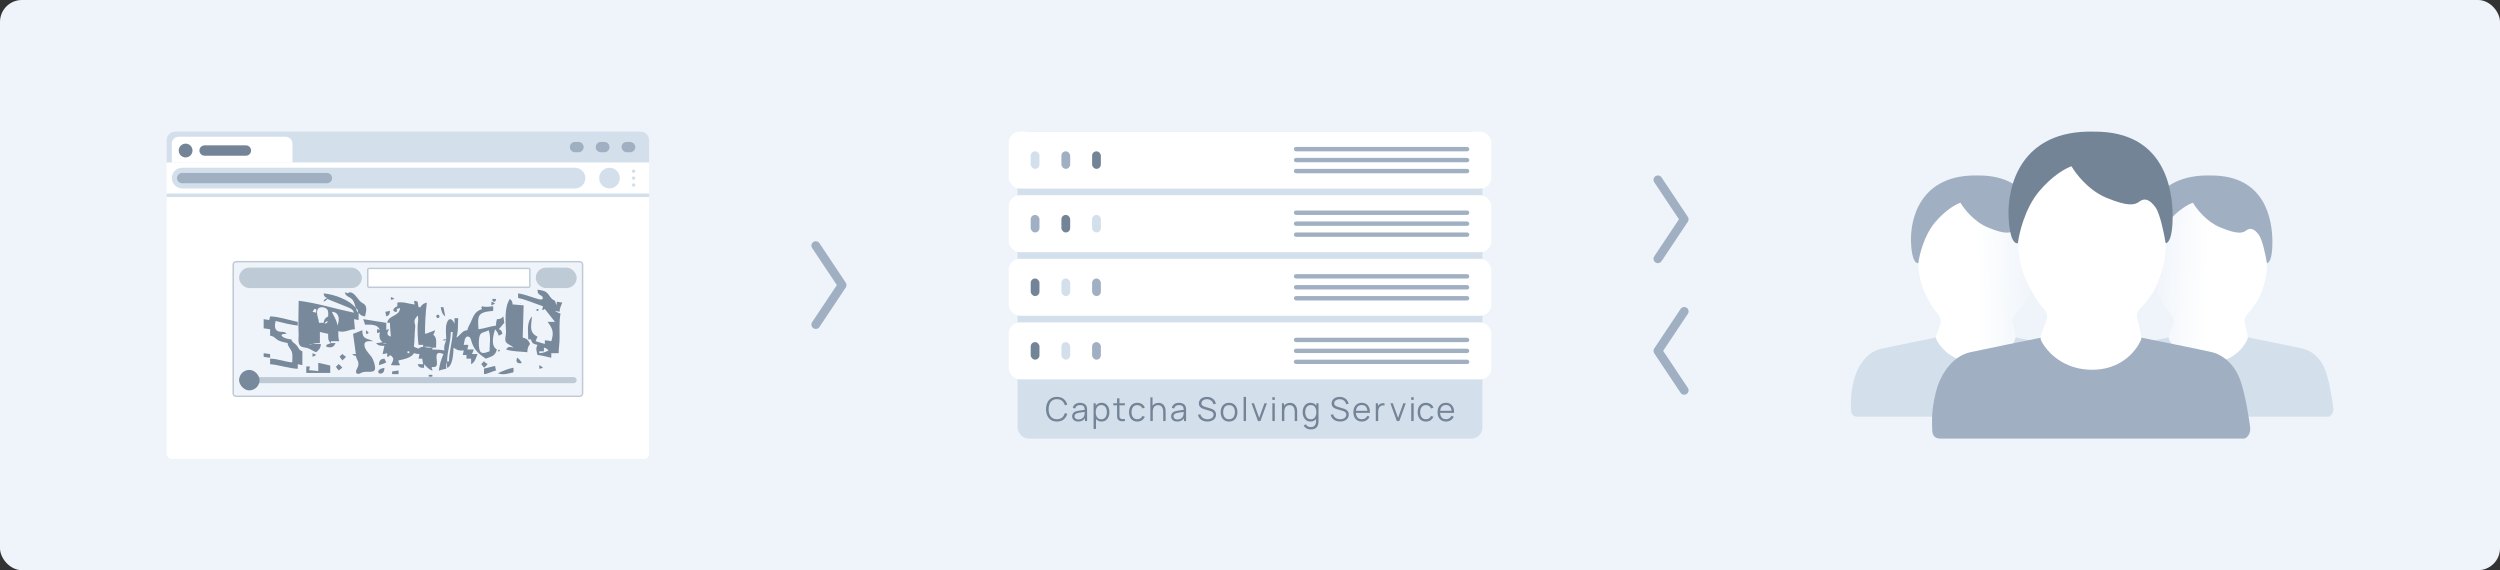 <svg width="1140" height="260" viewBox="0 0 1140 260" fill="none" xmlns="http://www.w3.org/2000/svg">
    <rect x="0" y="0" width="1140" height="260" fill="#333333" stroke="none"/>
    <rect width="1140" height="260" rx="10" fill="#EFF4FA"/>
    <rect x="464" y="60" width="212" height="140" rx="5" fill="#D4DFEC"/>
    <path d="M481.973 192.225C480.898 192.225 479.99 191.988 479.25 191.513C478.51 191.033 477.95 190.37 477.57 189.525C477.19 188.68 477 187.705 477 186.6C477 185.495 477.19 184.52 477.57 183.675C477.95 182.83 478.51 182.17 479.25 181.695C479.99 181.215 480.898 180.975 481.973 180.975C483.228 180.975 484.253 181.298 485.048 181.943C485.843 182.583 486.388 183.443 486.683 184.523L485.558 184.815C485.328 183.96 484.915 183.283 484.32 182.783C483.725 182.283 482.943 182.033 481.973 182.033C481.128 182.033 480.425 182.225 479.865 182.61C479.305 182.995 478.883 183.533 478.598 184.223C478.318 184.908 478.172 185.7 478.162 186.6C478.158 187.5 478.295 188.293 478.575 188.978C478.86 189.663 479.285 190.2 479.85 190.59C480.42 190.975 481.128 191.168 481.973 191.168C482.943 191.168 483.725 190.918 484.32 190.418C484.915 189.913 485.328 189.235 485.558 188.385L486.683 188.678C486.388 189.758 485.843 190.62 485.048 191.265C484.253 191.905 483.228 192.225 481.973 192.225Z" fill="#748497"/>
    <path d="M491.655 192.225C491.045 192.225 490.532 192.115 490.117 191.895C489.707 191.675 489.4 191.383 489.195 191.018C488.99 190.653 488.887 190.255 488.887 189.825C488.887 189.385 488.975 189.01 489.15 188.7C489.33 188.385 489.572 188.128 489.877 187.928C490.187 187.728 490.545 187.575 490.95 187.47C491.36 187.37 491.812 187.283 492.307 187.208C492.807 187.128 493.295 187.06 493.77 187.005C494.25 186.945 494.67 186.888 495.03 186.833L494.64 187.073C494.655 186.273 494.5 185.68 494.175 185.295C493.85 184.91 493.285 184.718 492.48 184.718C491.925 184.718 491.455 184.843 491.07 185.093C490.69 185.343 490.422 185.738 490.267 186.278L489.195 185.963C489.38 185.238 489.752 184.675 490.312 184.275C490.872 183.875 491.6 183.675 492.495 183.675C493.235 183.675 493.862 183.815 494.377 184.095C494.897 184.37 495.265 184.77 495.48 185.295C495.58 185.53 495.645 185.793 495.675 186.083C495.705 186.373 495.72 186.668 495.72 186.968V192H494.737V189.968L495.022 190.088C494.747 190.783 494.32 191.313 493.74 191.678C493.16 192.043 492.465 192.225 491.655 192.225ZM491.782 191.273C492.297 191.273 492.747 191.18 493.132 190.995C493.517 190.81 493.827 190.558 494.062 190.238C494.297 189.913 494.45 189.548 494.52 189.143C494.58 188.883 494.612 188.598 494.617 188.288C494.622 187.973 494.625 187.738 494.625 187.583L495.045 187.8C494.67 187.85 494.262 187.9 493.822 187.95C493.387 188 492.957 188.058 492.532 188.123C492.112 188.188 491.732 188.265 491.392 188.355C491.162 188.42 490.94 188.513 490.725 188.633C490.51 188.748 490.332 188.903 490.192 189.098C490.057 189.293 489.99 189.535 489.99 189.825C489.99 190.06 490.047 190.288 490.162 190.508C490.282 190.728 490.472 190.91 490.732 191.055C490.997 191.2 491.347 191.273 491.782 191.273Z" fill="#748497"/>
    <path d="M502.31 192.225C501.565 192.225 500.935 192.038 500.42 191.663C499.905 191.283 499.515 190.77 499.25 190.125C498.985 189.475 498.852 188.748 498.852 187.943C498.852 187.123 498.985 186.393 499.25 185.753C499.52 185.108 499.915 184.6 500.435 184.23C500.955 183.86 501.595 183.675 502.355 183.675C503.095 183.675 503.73 183.863 504.26 184.238C504.79 184.613 505.195 185.123 505.475 185.768C505.76 186.413 505.902 187.138 505.902 187.943C505.902 188.753 505.76 189.48 505.475 190.125C505.19 190.77 504.78 191.283 504.245 191.663C503.71 192.038 503.065 192.225 502.31 192.225ZM498.665 195.6V183.9H499.655V189.998H499.775V195.6H498.665ZM502.197 191.198C502.762 191.198 503.232 191.055 503.607 190.77C503.982 190.485 504.262 190.098 504.447 189.608C504.637 189.113 504.732 188.558 504.732 187.943C504.732 187.333 504.64 186.783 504.455 186.293C504.27 185.803 503.987 185.415 503.607 185.13C503.232 184.845 502.755 184.703 502.175 184.703C501.61 184.703 501.14 184.84 500.765 185.115C500.395 185.39 500.117 185.773 499.932 186.263C499.747 186.748 499.655 187.308 499.655 187.943C499.655 188.568 499.747 189.128 499.932 189.623C500.117 190.113 500.397 190.498 500.772 190.778C501.147 191.058 501.622 191.198 502.197 191.198Z" fill="#748497"/>
    <path d="M512.959 192C512.504 192.095 512.054 192.133 511.609 192.113C511.169 192.093 510.774 191.998 510.424 191.828C510.079 191.658 509.817 191.393 509.637 191.033C509.492 190.733 509.412 190.43 509.397 190.125C509.387 189.815 509.382 189.463 509.382 189.068V181.65H510.477V189.023C510.477 189.363 510.479 189.648 510.484 189.878C510.494 190.103 510.547 190.303 510.642 190.478C510.822 190.813 511.107 191.013 511.497 191.078C511.892 191.143 512.379 191.128 512.959 191.033V192ZM507.649 184.845V183.9H512.959V184.845H507.649Z" fill="#748497"/>
    <path d="M518.622 192.225C517.807 192.225 517.117 192.043 516.552 191.678C515.987 191.313 515.557 190.81 515.262 190.17C514.972 189.525 514.822 188.785 514.812 187.95C514.822 187.1 514.977 186.355 515.277 185.715C515.577 185.07 516.01 184.57 516.575 184.215C517.14 183.855 517.825 183.675 518.63 183.675C519.45 183.675 520.162 183.875 520.767 184.275C521.377 184.675 521.795 185.223 522.02 185.918L520.94 186.263C520.75 185.778 520.447 185.403 520.032 185.138C519.622 184.868 519.152 184.733 518.622 184.733C518.027 184.733 517.535 184.87 517.145 185.145C516.755 185.415 516.465 185.793 516.275 186.278C516.085 186.763 515.987 187.32 515.982 187.95C515.992 188.92 516.217 189.7 516.657 190.29C517.097 190.875 517.752 191.168 518.622 191.168C519.172 191.168 519.64 191.043 520.025 190.793C520.415 190.538 520.71 190.168 520.91 189.683L522.02 190.013C521.72 190.733 521.28 191.283 520.7 191.663C520.12 192.038 519.427 192.225 518.622 192.225Z" fill="#748497"/>
    <path d="M530.418 192V187.868C530.418 187.418 530.375 187.005 530.29 186.63C530.205 186.25 530.068 185.92 529.878 185.64C529.693 185.355 529.45 185.135 529.15 184.98C528.855 184.825 528.495 184.748 528.07 184.748C527.68 184.748 527.335 184.815 527.035 184.95C526.74 185.085 526.49 185.28 526.285 185.535C526.085 185.785 525.933 186.09 525.828 186.45C525.723 186.81 525.67 187.22 525.67 187.68L524.89 187.508C524.89 186.678 525.035 185.98 525.325 185.415C525.615 184.85 526.015 184.423 526.525 184.133C527.035 183.843 527.62 183.698 528.28 183.698C528.765 183.698 529.188 183.773 529.548 183.923C529.913 184.073 530.22 184.275 530.47 184.53C530.725 184.785 530.93 185.078 531.085 185.408C531.24 185.733 531.353 186.08 531.423 186.45C531.493 186.815 531.528 187.18 531.528 187.545V192H530.418ZM524.56 192V181.2H525.558V187.298H525.67V192H524.56Z" fill="#748497"/>
    <path d="M536.792 192.225C536.182 192.225 535.669 192.115 535.254 191.895C534.844 191.675 534.537 191.383 534.332 191.018C534.127 190.653 534.024 190.255 534.024 189.825C534.024 189.385 534.112 189.01 534.287 188.7C534.467 188.385 534.709 188.128 535.014 187.928C535.324 187.728 535.682 187.575 536.087 187.47C536.497 187.37 536.949 187.283 537.444 187.208C537.944 187.128 538.432 187.06 538.907 187.005C539.387 186.945 539.807 186.888 540.167 186.833L539.777 187.073C539.792 186.273 539.637 185.68 539.312 185.295C538.987 184.91 538.422 184.718 537.617 184.718C537.062 184.718 536.592 184.843 536.207 185.093C535.827 185.343 535.559 185.738 535.404 186.278L534.332 185.963C534.517 185.238 534.889 184.675 535.449 184.275C536.009 183.875 536.737 183.675 537.632 183.675C538.372 183.675 538.999 183.815 539.514 184.095C540.034 184.37 540.402 184.77 540.617 185.295C540.717 185.53 540.782 185.793 540.812 186.083C540.842 186.373 540.857 186.668 540.857 186.968V192H539.874V189.968L540.159 190.088C539.884 190.783 539.457 191.313 538.877 191.678C538.297 192.043 537.602 192.225 536.792 192.225ZM536.919 191.273C537.434 191.273 537.884 191.18 538.269 190.995C538.654 190.81 538.964 190.558 539.199 190.238C539.434 189.913 539.587 189.548 539.657 189.143C539.717 188.883 539.749 188.598 539.754 188.288C539.759 187.973 539.762 187.738 539.762 187.583L540.182 187.8C539.807 187.85 539.399 187.9 538.959 187.95C538.524 188 538.094 188.058 537.669 188.123C537.249 188.188 536.869 188.265 536.529 188.355C536.299 188.42 536.077 188.513 535.862 188.633C535.647 188.748 535.469 188.903 535.329 189.098C535.194 189.293 535.127 189.535 535.127 189.825C535.127 190.06 535.184 190.288 535.299 190.508C535.419 190.728 535.609 190.91 535.869 191.055C536.134 191.2 536.484 191.273 536.919 191.273Z" fill="#748497"/>
    <path d="M550.562 192.225C549.807 192.225 549.127 192.1 548.522 191.85C547.922 191.595 547.424 191.235 547.029 190.77C546.639 190.305 546.384 189.753 546.264 189.113L547.389 188.925C547.569 189.625 547.949 190.175 548.529 190.575C549.109 190.97 549.802 191.168 550.607 191.168C551.137 191.168 551.612 191.085 552.032 190.92C552.452 190.75 552.782 190.51 553.022 190.2C553.262 189.89 553.382 189.523 553.382 189.098C553.382 188.818 553.332 188.58 553.232 188.385C553.132 188.185 552.999 188.02 552.834 187.89C552.669 187.76 552.489 187.653 552.294 187.568C552.099 187.478 551.909 187.405 551.724 187.35L548.987 186.533C548.657 186.438 548.352 186.318 548.072 186.173C547.792 186.023 547.547 185.845 547.337 185.64C547.132 185.43 546.972 185.185 546.857 184.905C546.742 184.625 546.684 184.305 546.684 183.945C546.684 183.335 546.844 182.808 547.164 182.363C547.484 181.918 547.922 181.575 548.477 181.335C549.032 181.095 549.664 180.978 550.374 180.983C551.094 180.983 551.737 181.11 552.302 181.365C552.872 181.62 553.342 181.985 553.712 182.46C554.082 182.93 554.327 183.488 554.447 184.133L553.292 184.343C553.217 183.873 553.044 183.465 552.774 183.12C552.504 182.775 552.159 182.51 551.739 182.325C551.324 182.135 550.867 182.038 550.367 182.033C549.882 182.033 549.449 182.115 549.069 182.28C548.694 182.44 548.397 182.66 548.177 182.94C547.957 183.22 547.847 183.54 547.847 183.9C547.847 184.265 547.947 184.558 548.147 184.778C548.352 184.998 548.602 185.17 548.897 185.295C549.197 185.42 549.487 185.523 549.767 185.603L551.882 186.225C552.102 186.285 552.359 186.373 552.654 186.488C552.954 186.598 553.244 186.758 553.524 186.968C553.809 187.173 554.044 187.443 554.229 187.778C554.414 188.113 554.507 188.538 554.507 189.053C554.507 189.553 554.407 190 554.207 190.395C554.012 190.79 553.734 191.123 553.374 191.393C553.019 191.663 552.602 191.868 552.122 192.008C551.647 192.153 551.127 192.225 550.562 192.225Z" fill="#748497"/>
    <path d="M560.438 192.225C559.633 192.225 558.945 192.043 558.375 191.678C557.805 191.313 557.368 190.808 557.063 190.163C556.758 189.518 556.605 188.778 556.605 187.943C556.605 187.093 556.76 186.348 557.07 185.708C557.38 185.068 557.82 184.57 558.39 184.215C558.965 183.855 559.648 183.675 560.438 183.675C561.248 183.675 561.938 183.858 562.508 184.223C563.083 184.583 563.52 185.085 563.82 185.73C564.125 186.37 564.278 187.108 564.278 187.943C564.278 188.793 564.125 189.54 563.82 190.185C563.515 190.825 563.075 191.325 562.5 191.685C561.925 192.045 561.238 192.225 560.438 192.225ZM560.438 191.168C561.338 191.168 562.008 190.87 562.448 190.275C562.888 189.675 563.108 188.898 563.108 187.943C563.108 186.963 562.885 186.183 562.44 185.603C562 185.023 561.333 184.733 560.438 184.733C559.833 184.733 559.333 184.87 558.938 185.145C558.548 185.415 558.255 185.793 558.06 186.278C557.87 186.758 557.775 187.313 557.775 187.943C557.775 188.918 558 189.7 558.45 190.29C558.9 190.875 559.563 191.168 560.438 191.168Z" fill="#748497"/>
    <path d="M567.082 192V180.975H568.185V192H567.082Z" fill="#748497"/>
    <path d="M573.623 192L570.683 183.9H571.801L574.193 190.56L576.571 183.9H577.703L574.763 192H573.623Z" fill="#748497"/>
    <path d="M580.2 182.363V181.125H581.303V182.363H580.2ZM580.2 192V183.9H581.303V192H580.2Z" fill="#748497"/>
    <path d="M590.401 192V187.868C590.401 187.418 590.359 187.005 590.274 186.63C590.189 186.25 590.051 185.92 589.861 185.64C589.676 185.355 589.434 185.135 589.134 184.98C588.839 184.825 588.479 184.748 588.054 184.748C587.664 184.748 587.319 184.815 587.019 184.95C586.724 185.085 586.474 185.28 586.269 185.535C586.069 185.785 585.916 186.09 585.811 186.45C585.706 186.81 585.654 187.22 585.654 187.68L584.874 187.508C584.874 186.678 585.019 185.98 585.309 185.415C585.599 184.85 585.999 184.423 586.509 184.133C587.019 183.843 587.604 183.698 588.264 183.698C588.749 183.698 589.171 183.773 589.531 183.923C589.896 184.073 590.204 184.275 590.454 184.53C590.709 184.785 590.914 185.078 591.069 185.408C591.224 185.733 591.336 186.08 591.406 186.45C591.476 186.815 591.511 187.18 591.511 187.545V192H590.401ZM584.544 192V183.9H585.541V185.895H585.654V192H584.544Z" fill="#748497"/>
    <path d="M597.675 195.825C597.26 195.825 596.85 195.763 596.445 195.638C596.045 195.518 595.675 195.325 595.335 195.06C594.995 194.8 594.71 194.46 594.48 194.04L595.477 193.485C595.702 193.935 596.017 194.258 596.422 194.453C596.832 194.653 597.25 194.753 597.675 194.753C598.26 194.753 598.732 194.643 599.092 194.423C599.457 194.208 599.722 193.888 599.887 193.463C600.052 193.038 600.132 192.508 600.127 191.873V189.713H600.255V183.9H601.237V191.888C601.237 192.118 601.23 192.338 601.215 192.548C601.205 192.763 601.182 192.973 601.147 193.178C601.052 193.783 600.855 194.28 600.555 194.67C600.26 195.06 599.87 195.35 599.385 195.54C598.905 195.73 598.335 195.825 597.675 195.825ZM597.6 192.225C596.845 192.225 596.2 192.038 595.665 191.663C595.13 191.283 594.72 190.77 594.435 190.125C594.15 189.48 594.007 188.753 594.007 187.943C594.007 187.138 594.147 186.413 594.427 185.768C594.712 185.123 595.12 184.613 595.65 184.238C596.18 183.863 596.815 183.675 597.555 183.675C598.315 183.675 598.955 183.86 599.475 184.23C599.995 184.6 600.387 185.108 600.652 185.753C600.922 186.393 601.057 187.123 601.057 187.943C601.057 188.748 600.925 189.475 600.66 190.125C600.395 190.77 600.005 191.283 599.49 191.663C598.975 192.038 598.345 192.225 597.6 192.225ZM597.712 191.198C598.287 191.198 598.762 191.058 599.137 190.778C599.512 190.498 599.792 190.113 599.977 189.623C600.162 189.128 600.255 188.568 600.255 187.943C600.255 187.308 600.162 186.748 599.977 186.263C599.792 185.773 599.512 185.39 599.137 185.115C598.767 184.84 598.3 184.703 597.735 184.703C597.155 184.703 596.675 184.845 596.295 185.13C595.915 185.415 595.632 185.803 595.447 186.293C595.267 186.783 595.177 187.333 595.177 187.943C595.177 188.558 595.27 189.113 595.455 189.608C595.645 190.098 595.927 190.485 596.302 190.77C596.677 191.055 597.147 191.198 597.712 191.198Z" fill="#748497"/>
    <path d="M611.087 192.225C610.332 192.225 609.652 192.1 609.047 191.85C608.447 191.595 607.95 191.235 607.555 190.77C607.165 190.305 606.91 189.753 606.79 189.113L607.915 188.925C608.095 189.625 608.475 190.175 609.055 190.575C609.635 190.97 610.327 191.168 611.132 191.168C611.662 191.168 612.137 191.085 612.557 190.92C612.977 190.75 613.307 190.51 613.547 190.2C613.787 189.89 613.907 189.523 613.907 189.098C613.907 188.818 613.857 188.58 613.757 188.385C613.657 188.185 613.525 188.02 613.36 187.89C613.195 187.76 613.015 187.653 612.82 187.568C612.625 187.478 612.435 187.405 612.25 187.35L609.512 186.533C609.182 186.438 608.877 186.318 608.597 186.173C608.317 186.023 608.072 185.845 607.862 185.64C607.657 185.43 607.497 185.185 607.382 184.905C607.267 184.625 607.21 184.305 607.21 183.945C607.21 183.335 607.37 182.808 607.69 182.363C608.01 181.918 608.447 181.575 609.002 181.335C609.557 181.095 610.19 180.978 610.9 180.983C611.62 180.983 612.262 181.11 612.827 181.365C613.397 181.62 613.867 181.985 614.237 182.46C614.607 182.93 614.852 183.488 614.972 184.133L613.817 184.343C613.742 183.873 613.57 183.465 613.3 183.12C613.03 182.775 612.685 182.51 612.265 182.325C611.85 182.135 611.392 182.038 610.892 182.033C610.407 182.033 609.975 182.115 609.595 182.28C609.22 182.44 608.922 182.66 608.702 182.94C608.482 183.22 608.372 183.54 608.372 183.9C608.372 184.265 608.472 184.558 608.672 184.778C608.877 184.998 609.127 185.17 609.422 185.295C609.722 185.42 610.012 185.523 610.292 185.603L612.407 186.225C612.627 186.285 612.885 186.373 613.18 186.488C613.48 186.598 613.77 186.758 614.05 186.968C614.335 187.173 614.57 187.443 614.755 187.778C614.94 188.113 615.032 188.538 615.032 189.053C615.032 189.553 614.932 190 614.732 190.395C614.537 190.79 614.26 191.123 613.9 191.393C613.545 191.663 613.127 191.868 612.647 192.008C612.172 192.153 611.652 192.225 611.087 192.225Z" fill="#748497"/>
    <path d="M621.008 192.225C620.218 192.225 619.533 192.05 618.953 191.7C618.378 191.35 617.93 190.858 617.61 190.223C617.29 189.588 617.13 188.843 617.13 187.988C617.13 187.103 617.288 186.338 617.603 185.693C617.918 185.048 618.36 184.55 618.93 184.2C619.505 183.85 620.183 183.675 620.963 183.675C621.763 183.675 622.445 183.86 623.01 184.23C623.575 184.595 624.003 185.12 624.293 185.805C624.583 186.49 624.715 187.308 624.69 188.258H623.565V187.868C623.545 186.818 623.318 186.025 622.883 185.49C622.453 184.955 621.823 184.688 620.993 184.688C620.123 184.688 619.455 184.97 618.99 185.535C618.53 186.1 618.3 186.905 618.3 187.95C618.3 188.97 618.53 189.763 618.99 190.328C619.455 190.888 620.113 191.168 620.963 191.168C621.543 191.168 622.048 191.035 622.478 190.77C622.913 190.5 623.255 190.113 623.505 189.608L624.533 190.005C624.213 190.71 623.74 191.258 623.115 191.648C622.495 192.033 621.793 192.225 621.008 192.225ZM617.91 188.258V187.335H624.098V188.258H617.91Z" fill="#748497"/>
    <path d="M627.355 192V183.9H628.345V185.85L628.15 185.595C628.24 185.355 628.357 185.135 628.502 184.935C628.647 184.73 628.805 184.563 628.975 184.433C629.185 184.248 629.43 184.108 629.71 184.013C629.99 183.913 630.272 183.855 630.557 183.84C630.842 183.82 631.102 183.84 631.337 183.9V184.935C631.042 184.86 630.72 184.843 630.37 184.883C630.02 184.923 629.697 185.063 629.402 185.303C629.132 185.513 628.93 185.765 628.795 186.06C628.66 186.35 628.57 186.66 628.525 186.99C628.48 187.315 628.457 187.638 628.457 187.958V192H627.355Z" fill="#748497"/>
    <path d="M636.95 192L634.01 183.9H635.128L637.52 190.56L639.898 183.9H641.03L638.09 192H636.95Z" fill="#748497"/>
    <path d="M643.527 182.363V181.125H644.63V182.363H643.527ZM643.527 192V183.9H644.63V192H643.527Z" fill="#748497"/>
    <path d="M650.238 192.225C649.423 192.225 648.733 192.043 648.168 191.678C647.603 191.313 647.173 190.81 646.878 190.17C646.588 189.525 646.438 188.785 646.428 187.95C646.438 187.1 646.593 186.355 646.893 185.715C647.193 185.07 647.626 184.57 648.191 184.215C648.756 183.855 649.441 183.675 650.246 183.675C651.066 183.675 651.778 183.875 652.383 184.275C652.993 184.675 653.411 185.223 653.636 185.918L652.556 186.263C652.366 185.778 652.063 185.403 651.648 185.138C651.238 184.868 650.768 184.733 650.238 184.733C649.643 184.733 649.151 184.87 648.761 185.145C648.371 185.415 648.081 185.793 647.891 186.278C647.701 186.763 647.603 187.32 647.598 187.95C647.608 188.92 647.833 189.7 648.273 190.29C648.713 190.875 649.368 191.168 650.238 191.168C650.788 191.168 651.256 191.043 651.641 190.793C652.031 190.538 652.326 190.168 652.526 189.683L653.636 190.013C653.336 190.733 652.896 191.283 652.316 191.663C651.736 192.038 651.043 192.225 650.238 192.225Z" fill="#748497"/>
    <path d="M659.392 192.225C658.602 192.225 657.917 192.05 657.337 191.7C656.762 191.35 656.314 190.858 655.994 190.223C655.674 189.588 655.514 188.843 655.514 187.988C655.514 187.103 655.672 186.338 655.987 185.693C656.302 185.048 656.744 184.55 657.314 184.2C657.889 183.85 658.567 183.675 659.347 183.675C660.147 183.675 660.829 183.86 661.394 184.23C661.959 184.595 662.387 185.12 662.677 185.805C662.967 186.49 663.099 187.308 663.074 188.258H661.949V187.868C661.929 186.818 661.702 186.025 661.267 185.49C660.837 184.955 660.207 184.688 659.377 184.688C658.507 184.688 657.839 184.97 657.374 185.535C656.914 186.1 656.684 186.905 656.684 187.95C656.684 188.97 656.914 189.763 657.374 190.328C657.839 190.888 658.497 191.168 659.347 191.168C659.927 191.168 660.432 191.035 660.862 190.77C661.297 190.5 661.639 190.113 661.889 189.608L662.917 190.005C662.597 190.71 662.124 191.258 661.499 191.648C660.879 192.033 660.177 192.225 659.392 192.225ZM656.294 188.258V187.335H662.482V188.258H656.294Z" fill="#748497"/>
    <rect x="460" y="147" width="220" height="26" rx="5" fill="white"/>
    <rect x="590" y="154" width="80" height="2" rx="1" fill="#A0B0C2"/>
    <rect x="590" y="159" width="80" height="2" rx="1" fill="#A0B0C2"/>
    <rect x="590" y="164" width="80" height="2" rx="1" fill="#A0B0C2"/>
    <rect x="470" y="156" width="4" height="8" rx="2" fill="#748497"/>
    <rect x="484" y="156" width="4" height="8" rx="2" fill="#D4DFEC"/>
    <rect x="498" y="156" width="4" height="8" rx="2" fill="#A0B0C2"/>
    <rect x="460" y="118" width="220" height="26" rx="5" fill="white"/>
    <rect x="590" y="125" width="80" height="2" rx="1" fill="#A0B0C2"/>
    <rect x="590" y="130" width="80" height="2" rx="1" fill="#A0B0C2"/>
    <rect x="590" y="135" width="80" height="2" rx="1" fill="#A0B0C2"/>
    <rect x="470" y="127" width="4" height="8" rx="2" fill="#748497"/>
    <rect x="484" y="127" width="4" height="8" rx="2" fill="#D4DFEC"/>
    <rect x="498" y="127" width="4" height="8" rx="2" fill="#A0B0C2"/>
    <rect x="460" y="89" width="220" height="26" rx="5" fill="white"/>
    <rect x="590" y="96" width="80" height="2" rx="1" fill="#A0B0C2"/>
    <rect x="590" y="101" width="80" height="2" rx="1" fill="#A0B0C2"/>
    <rect x="590" y="106" width="80" height="2" rx="1" fill="#A0B0C2"/>
    <rect x="470" y="98" width="4" height="8" rx="2" fill="#A0B0C2"/>
    <rect x="484" y="98" width="4" height="8" rx="2" fill="#748497"/>
    <rect x="498" y="98" width="4" height="8" rx="2" fill="#D4DFEC"/>
    <rect x="460" y="60" width="220" height="26" rx="5" fill="white"/>
    <rect x="590" y="67" width="80" height="2" rx="1" fill="#A0B0C2"/>
    <rect x="590" y="72" width="80" height="2" rx="1" fill="#A0B0C2"/>
    <rect x="590" y="77" width="80" height="2" rx="1" fill="#A0B0C2"/>
    <rect x="470" y="69" width="4" height="8" rx="2" fill="#D4DFEC"/>
    <rect x="484" y="69" width="4" height="8" rx="2" fill="#A0B0C2"/>
    <rect x="498" y="69" width="4" height="8" rx="2" fill="#748497"/>
    <path fill-rule="evenodd" clip-rule="evenodd" d="M769.109 179.664C768.19 180.277 766.948 180.029 766.336 179.11L754.336 161.11C753.888 160.438 753.888 159.563 754.336 158.891L766.336 140.891C766.948 139.972 768.19 139.723 769.109 140.336C770.028 140.949 770.277 142.191 769.664 143.11L758.403 160L769.664 176.891C770.277 177.81 770.028 179.052 769.109 179.664Z" fill="#A0B0C2"/>
    <path fill-rule="evenodd" clip-rule="evenodd" d="M754.891 80.336C755.81 79.723 757.052 79.972 757.664 80.891L769.664 98.891C770.112 99.563 770.112 100.438 769.664 101.11L757.664 119.11C757.052 120.029 755.81 120.277 754.891 119.664C753.972 119.052 753.723 117.81 754.336 116.891L765.597 100L754.336 83.11C753.723 82.191 753.972 80.949 754.891 80.336Z" fill="#A0B0C2"/>
    <path fill-rule="evenodd" clip-rule="evenodd" d="M370.891 110.336C371.81 109.723 373.052 109.972 373.664 110.891L385.664 128.891C386.112 129.563 386.112 130.438 385.664 131.11L373.664 149.11C373.052 150.029 371.81 150.277 370.891 149.664C369.972 149.052 369.723 147.81 370.336 146.891L381.597 130L370.336 113.11C369.723 112.191 369.972 110.949 370.891 110.336Z" fill="#A0B0C2"/>
    <path d="M76 63.929C76 61.759 77.759 60 79.929 60H292.071C294.241 60 296 61.759 296 63.929V74.143H76V63.929Z" fill="#D4DFEC"/>
    <path d="M78.357 65.5C78.357 63.764 79.764 62.357 81.5 62.357H130.215C131.95 62.357 133.357 63.764 133.357 65.5V74.143H78.357V65.5Z" fill="white"/>
    <rect x="283.43" y="64.714" width="6.286" height="4.714" rx="2.357" fill="#A0B0C2"/>
    <path d="M259.857 67.072C259.857 65.77 260.913 64.714 262.215 64.714H263.786C265.088 64.714 266.143 65.77 266.143 67.072C266.143 68.373 265.088 69.429 263.786 69.429H262.215C260.913 69.429 259.857 68.373 259.857 67.072Z" fill="#A0B0C2"/>
    <path d="M271.643 67.072C271.643 65.77 272.698 64.714 274 64.714H275.571C276.873 64.714 277.928 65.77 277.928 67.072C277.928 68.373 276.873 69.429 275.571 69.429H274C272.698 69.429 271.643 68.373 271.643 67.072Z" fill="#A0B0C2"/>
    <path d="M76 74.143H296V88.286H76V74.143Z" fill="white"/>
    <path d="M78.357 81.214C78.357 78.611 80.468 76.5 83.072 76.5H262.215C264.818 76.5 266.929 78.611 266.929 81.214C266.929 83.818 264.818 85.929 262.215 85.929H83.072C80.468 85.929 78.357 83.818 78.357 81.214Z" fill="#D4DFEC"/>
    <path d="M273.213 81.214C273.213 78.611 275.324 76.5 277.927 76.5C280.531 76.5 282.641 78.611 282.641 81.214C282.641 83.818 280.531 85.929 277.927 85.929C275.324 85.929 273.213 83.818 273.213 81.214Z" fill="#D4DFEC"/>
    <path d="M289.714 78.071C289.714 78.505 289.362 78.857 288.928 78.857C288.494 78.857 288.143 78.505 288.143 78.071C288.143 77.637 288.494 77.286 288.928 77.286C289.362 77.286 289.714 77.637 289.714 78.071Z" fill="#D4DFEC"/>
    <path d="M289.714 84.357C289.714 84.791 289.362 85.143 288.928 85.143C288.494 85.143 288.143 84.791 288.143 84.357C288.143 83.923 288.494 83.571 288.928 83.571C289.362 83.571 289.714 83.923 289.714 84.357Z" fill="#D4DFEC"/>
    <path d="M289.714 81.214C289.714 81.648 289.362 82 288.928 82C288.494 82 288.143 81.648 288.143 81.214C288.143 80.78 288.494 80.428 288.928 80.428C289.362 80.428 289.714 80.78 289.714 81.214Z" fill="#D4DFEC"/>
    <path d="M87.786 68.643C87.786 70.379 86.379 71.786 84.643 71.786C82.907 71.786 81.5 70.379 81.5 68.643C81.5 66.907 82.907 65.5 84.643 65.5C86.379 65.5 87.786 66.907 87.786 68.643Z" fill="#748497"/>
    <path d="M90.928 68.643C90.928 67.341 91.983 66.286 93.285 66.286H112.142C113.444 66.286 114.499 67.341 114.499 68.643C114.499 69.945 113.444 71 112.142 71H93.285C91.983 71 90.928 69.945 90.928 68.643Z" fill="#748497"/>
    <path d="M80.715 81.214C80.715 79.912 81.77 78.857 83.072 78.857H149.072C150.374 78.857 151.429 79.912 151.429 81.214C151.429 82.516 150.374 83.572 149.072 83.572H83.072C81.77 83.572 80.715 82.516 80.715 81.214Z" fill="#A0B0C2"/>
    <rect x="76" y="88.286" width="220" height="1.571" fill="#D4DFEC"/>
    <path d="M76 89.857H296V206.929C296 208.23 294.931 209.286 293.613 209.286H78.387C77.069 209.286 76 208.23 76 206.929V89.857Z" fill="white"/>
    <path d="M106.699 120.633C106.699 120.117 107.117 119.7 107.632 119.7H264.367C264.882 119.7 265.3 120.117 265.3 120.633V179.408C265.3 179.923 264.882 180.341 264.367 180.341H107.632C107.117 180.341 106.699 179.923 106.699 179.408V120.633Z" fill="#EFF4FA"/>
    <path d="M106 179.408V120.633C106 119.731 106.731 119 107.633 119V119.7C107.117 119.7 106.7 120.117 106.7 120.633V179.408L106.705 179.503C106.752 179.974 107.15 180.341 107.633 180.341H264.367L264.463 180.336C264.933 180.288 265.3 179.891 265.3 179.408V120.633C265.3 120.15 264.933 119.752 264.463 119.705L264.367 119.7V119C265.269 119 266 119.731 266 120.633V179.408C266 180.31 265.269 181.041 264.367 181.041H107.633C106.731 181.041 106 180.31 106 179.408ZM264.367 119V119.7H107.633V119H264.367Z" fill="#BFCAD7"/>
    <rect x="109.033" y="122.032" width="55.977" height="9.329" rx="4.665" fill="#BFCAD7"/>
    <path d="M167.34 122.965C167.34 122.45 167.758 122.032 168.273 122.032H241.042C241.558 122.032 241.975 122.45 241.975 122.965V130.429C241.975 130.944 241.558 131.362 241.042 131.362H168.273C167.758 131.362 167.34 130.944 167.34 130.429V122.965Z" fill="white"/>
    <path d="M241.042 130.662V131.362H168.273V130.662H241.042ZM241.276 130.429V122.965C241.276 122.836 241.171 122.732 241.042 122.732H168.273C168.144 122.732 168.04 122.836 168.04 122.965V130.429C168.04 130.558 168.144 130.662 168.273 130.662V131.362L168.178 131.357C167.738 131.312 167.389 130.963 167.345 130.524L167.34 130.429V122.965C167.34 122.45 167.758 122.032 168.273 122.032H241.042C241.558 122.032 241.975 122.45 241.975 122.965V130.429L241.97 130.524C241.926 130.963 241.577 131.312 241.138 131.357L241.042 131.362V130.662C241.171 130.662 241.276 130.558 241.276 130.429Z" fill="#BFCAD7"/>
    <rect x="109.033" y="171.945" width="153.936" height="2.799" rx="1.399" fill="#BFCAD7"/>
    <rect x="109.033" y="168.679" width="9.329" height="9.329" rx="4.665" fill="#78899C"/>
    <rect x="244.309" y="122.032" width="18.659" height="9.329" rx="4.665" fill="#BFCAD7"/>
    <path d="M234.155 169.776C231.784 170.303 229.397 171.195 227.008 170.195C229.264 169.198 231.714 168.057 234.155 167.679V169.776Z" fill="#78899C"/>
    <path d="M150.591 166.688V170.043H139.66V167.107H141.342L140.922 168.785L145.126 169.204V165.43L150.591 166.688Z" fill="#78899C"/>
    <path d="M181.746 170.615H178.804V169.357L181.746 168.937V170.615Z" fill="#78899C"/>
    <path d="M197.16 171.758H195.478V170.92H197.16V171.758Z" fill="#78899C"/>
    <path d="M226.168 168.937C224.253 169.354 222.656 170.468 220.702 170.615V168.098L225.747 166.84L226.168 168.937Z" fill="#78899C"/>
    <path d="M165.209 150.561C165.225 154.813 167.075 154.069 170.254 155.593C169.054 155.594 166.369 155.194 166.189 156.913C165.964 159.058 168.151 161.084 169.318 162.603C170.243 163.807 171.167 166.6 171.01 168.147C170.771 170.498 166.794 168.959 165.031 169.872C164.385 170.207 163.239 170.896 162.582 170.193C161.762 169.315 163.207 167.661 163.358 166.726C163.712 164.539 162.7 164.407 162.267 162.303C161.304 162.172 161.291 162.15 160.585 161.464H162.267L161.005 152.238L165.209 150.561Z" fill="#78899C"/>
    <path d="M154.42 166.002C155.157 166.559 155.543 166.944 156.102 167.679L154.42 168.937L153.159 167.26L154.42 166.002Z" fill="#78899C"/>
    <path d="M220.702 164.743C221.27 165.331 221.65 165.656 222.384 166.002C221.825 166.737 221.439 167.121 220.702 167.679L219.441 166.002L220.702 164.743Z" fill="#78899C"/>
    <path d="M175.299 167.755C175.247 168.406 175.278 169.064 174.867 169.622C173.46 171.528 170.98 169.467 173.624 168.187C174.129 167.943 174.761 167.873 175.299 167.755Z" fill="#78899C"/>
    <path d="M235.837 163.066C236.866 163.836 237.393 164.423 237.939 165.582C235.837 165.928 235.011 165.073 235.837 163.066Z" fill="#78899C"/>
    <path fill-rule="evenodd" clip-rule="evenodd" d="M190.434 137.56L190.854 140.076H191.695C192.473 138.814 193.195 138.329 194.638 137.979C194.04 142.695 193.797 147.482 193.797 152.238C195.437 151.858 196.874 151.192 198.421 150.561C198.226 151.355 197.973 151.935 197.58 152.657C199.397 153.965 198.842 156.487 198.842 158.529H197.16V159.367C199.025 159.368 200.788 159.447 202.625 159.787C202.321 158.048 202.795 156.778 203.466 155.174C202.757 155.265 202.492 155.268 201.784 155.174C202.545 154.654 202.531 154.677 203.466 154.754C203.466 152.422 202.974 149.437 203.762 147.214C204.781 144.338 206.458 145.564 207.25 147.625V145.109H208.931C208.71 147.897 209.076 151.333 208.09 153.916C210.172 152.803 210.494 150.761 213.135 150.561C213.34 149.213 213.996 148.386 214.552 147.168C215.959 144.088 216.382 142.048 219.862 140.915C219.325 140.112 219.325 140.46 219.862 139.657C221.738 140.191 223.026 139.78 224.906 139.657V141.754C223.12 141.984 220.086 142.081 218.854 143.563C217.577 145.099 218.18 148.271 218.18 150.141C220.869 149.814 223.454 148.813 226.168 148.464C226.189 147.403 226.284 146.542 226.588 145.528C227.969 145.62 228.579 145.242 229.531 144.27L229.951 147.206L227.429 150.141C228.682 150.408 228.755 151.042 229.11 152.238L227.429 153.077C227.087 151.829 226.595 151.13 225.747 150.141C224.918 152.792 223.638 157.745 226.588 159.367C225.72 162.498 224.227 162.406 221.543 163.561C218.669 161.615 216.427 159.846 215.227 156.432C214.901 155.503 214.608 153.23 213.152 153.463C211.734 153.69 211.769 156.218 211.454 157.271H213.556L213.135 159.367H216.078L215.237 161.464H217.76C216.955 163.318 216.706 165.088 214.817 166.077V163.561H212.715V161.884H211.033L211.454 159.787C209.394 160.023 208.507 159.728 206.829 158.529C206.722 161.014 206.517 166.884 203.886 167.755C203.864 166.695 203.769 165.833 203.466 164.819V168.174C202.286 168.318 201.236 168.659 200.103 169.013C200.449 166.28 201.125 163.995 202.205 161.464C201.57 161.258 200.572 160.737 199.886 160.987C197.47 161.868 201.416 167.984 197.16 167.336L196.74 167.755C197.154 168.375 197.16 168.26 197.16 169.013C195.546 168.496 194.557 167.266 193.376 166.077V167.755C191.824 167.704 190.948 167.624 190.434 166.077H192.956L192.536 163.561H190.854L191.274 161.464C190.347 161.425 189.637 161.315 188.752 161.045C187.555 163.264 183.965 163.839 181.605 164.4C181.796 165.216 182.023 165.771 182.446 166.497C181.042 166.734 179.67 166.525 178.242 166.497C179.256 164.345 180.249 163.402 177.821 161.884C177.409 162.632 177.44 162.552 176.56 162.722V161.045C175.803 161.281 175.248 161.391 174.458 161.464L175.299 157.69C173.691 157.684 172.504 157.799 171.515 156.432C172.578 156.41 173.442 156.315 174.458 156.012C172.846 154.866 172.934 153.236 173.197 151.399C172.575 151.813 172.691 151.819 171.936 151.819V150.141C172.691 150.141 172.575 150.147 173.197 150.561C172.331 147.714 168.978 148.046 166.471 148.044L165.63 145.528L176.14 147.206V150.561C176.762 150.147 176.646 150.141 177.401 150.141C176.467 151.818 176.171 152.876 178.242 153.496C178.075 151.38 177.822 149.337 177.821 147.206H176.56C177.173 143.501 182.144 144.443 182.446 140.496L180.764 140.915C181.413 141.48 181.061 142.582 180.015 142.128C178.294 141.381 180.365 139.878 181.185 139.657V137.979C184.136 137.441 186.303 138.636 189.172 138.818L188.752 137.56L189.172 137.141L190.434 137.56ZM205.568 151.399C205.53 155.951 203.902 160.343 203.886 164.819H204.727C204.765 160.277 206.359 155.875 206.409 151.399H205.568ZM185.809 160.206V161.045H186.65V160.206H185.809ZM222.804 150.561C221.725 151.389 219.84 151.326 219.033 152.454C218.152 153.684 217.996 159.636 219.274 160.612C220.363 161.443 222.111 160.553 223.225 160.206C223.225 157.284 223.941 153.263 222.804 150.561ZM190.434 143.851C189.932 144.583 189.075 145.443 188.993 146.368C188.916 147.227 189.438 148.01 189.348 148.899C189.039 151.948 189.08 155.049 188.752 158.109C189.486 158.483 190.066 158.719 190.854 158.948C191.606 158.352 191.992 158.236 192.956 158.109V157.271H190.854C190.481 154.326 190.367 151.437 190.44 148.464C190.478 146.896 191.012 145.33 190.434 143.851ZM193.376 158.109C194.591 158.618 195.846 158.528 197.16 158.529C195.945 158.02 194.69 158.11 193.376 158.109ZM174.458 156.432C175.202 156.759 175.735 156.814 176.56 156.851C175.817 156.525 175.284 156.469 174.458 156.432Z" fill="#78899C"/>
    <path d="M123.169 144.27C127.327 144.39 131.705 145.951 135.781 146.786V148.464C132.477 148.062 128.93 147.203 125.692 146.367C125.297 148.028 124.888 150.396 126.978 151.11C128.47 151.62 129.655 150.839 130.737 152.238C130.077 152.164 127.36 152.23 128.83 153.515C129.81 154.372 131.601 154.604 132.839 154.754C133.322 156.349 134.34 156.341 135.294 157.514C136.303 158.753 136.237 159.603 137.883 160.206V166.497L135.781 166.077V168.174C131.47 167.99 127.441 166.414 123.169 166.077V163.561C126.716 163.562 129.748 164.962 133.259 165.239C133.259 163.708 133.583 161.729 133.007 160.284C132.396 158.749 131.298 158.209 131.157 156.432C129.889 156.135 128.242 155.853 127.078 155.286C125.472 154.503 125.164 153.301 123.169 153.077V150.141L120.227 149.722V145.528L122.749 145.948L123.169 144.27Z" fill="#78899C"/>
    <path d="M245.926 166.497C246.67 166.85 247.056 167.143 247.608 167.755L245.926 168.174V166.497Z" fill="#78899C"/>
    <path d="M156.102 161.388C156.67 161.976 157.05 162.301 157.784 162.647C157.224 163.382 156.839 163.766 156.102 164.324L154.841 162.647L156.102 161.388Z" fill="#78899C"/>
    <path d="M176.14 165.239C175.04 165.85 173.994 166.172 172.777 166.497C172.884 164.565 173.288 163.721 175.299 163.561L176.14 165.239Z" fill="#78899C"/>
    <path d="M123.169 161.464V163.142L120.227 162.722V161.045L123.169 161.464Z" fill="#78899C"/>
    <path fill-rule="evenodd" clip-rule="evenodd" d="M245.086 132.108C246.415 132.287 248.066 132.447 249.158 133.305C250.799 134.596 250.895 136.28 253.073 137.141C253.278 138.003 253.473 138.459 253.914 139.238C253.82 138.531 253.822 138.267 253.914 137.56L256.436 137.979C255.776 139.453 255.228 140.524 255.175 142.173L253.073 141.754C253.869 142.388 254.632 142.654 255.596 143.012C254.902 146.738 255.219 150.56 255.174 154.335C255.147 156.584 254.757 158.787 254.755 161.045H251.392V163.142C249.29 162.745 247.215 162.019 245.086 161.884C244.674 160.04 244.161 159.051 245.086 157.271C243.374 156.894 242.445 156.565 242.143 154.754H240.882C240.882 151.189 240.009 147.183 242.563 144.27C242.401 148.03 240.938 151.612 245.086 153.496L244.245 155.593L248.449 156.851V155.174C249.475 155.22 250.392 155.353 251.392 155.593C252.63 151.635 252.131 149.998 249.71 146.786H253.073L248.449 140.915C247.827 141.328 247.943 141.334 247.188 141.334L247.608 139.657C243.841 138.424 240.139 136.714 236.257 135.883V133.786C239.323 134.197 242.129 135.422 245.085 136.266C245.681 136.436 247.517 137.063 247.521 135.858C247.524 134.938 246.303 134.662 245.758 134.157C245.133 133.577 245.149 132.898 245.086 132.108ZM248.028 160.206H245.926V161.045C247.572 160.996 248.693 160.566 250.13 159.787C249.409 159.015 249.052 158.802 248.028 158.529V160.206Z" fill="#78899C"/>
    <path d="M142.508 161.045C143.164 161.295 143.611 161.501 144.189 161.884L142.508 162.722V161.045Z" fill="#78899C"/>
    <path fill-rule="evenodd" clip-rule="evenodd" d="M158.483 133.786C160.682 131.888 162.979 136.149 164.145 137.33C165.046 138.243 166.337 138.416 166.822 139.736C167.369 141.223 166.717 142.794 166.471 144.27C165.018 144.105 164.384 143.778 163.528 142.593V145.948L161.426 145.528L161.846 150.141C159.053 150.174 157.059 151.934 154.279 150.98C154.251 152.623 154.177 154.017 154.699 155.593H150.916V156.432H153.018C152.147 158.479 150.874 158.71 148.814 158.109V157.271L150.916 156.432C149.403 155.454 149.656 153.91 149.655 152.238L145.871 151.399V156.432C144.673 156.441 143.655 156.511 142.508 156.851H146.291C146.226 158.833 145.589 159.36 144.189 160.626C142.827 160.168 141.744 159.253 140.406 158.769C139.23 158.344 137.525 158.568 136.697 157.453C135.734 156.156 136.255 153.76 136.169 152.244C135.884 147.249 136.202 142.168 136.202 137.141C144.783 138.222 152.987 140.855 161.426 142.593C160.839 140.738 159.33 140.44 157.642 139.711C154.858 138.509 151.996 137.527 149.234 136.302C148.72 137.029 148.39 137.204 147.553 137.56C147.792 136.442 148.199 136.368 149.234 135.883C147.988 135.476 147.762 135.071 147.553 133.786C152.225 134.166 159.454 136.709 162.267 140.496C161.86 139.209 161.526 137.506 160.573 136.5C159.273 135.127 157.84 135.442 157.222 133.366C157.977 133.366 157.861 133.372 158.483 133.786ZM140.826 156.851C141.459 157.138 141.799 157.198 142.508 157.271C141.875 156.984 141.535 156.924 140.826 156.851ZM151.336 142.173C152.262 144.372 153.637 146.007 153.859 148.464C155.012 145.721 154.725 142.284 151.336 142.173ZM149.234 146.367C148.502 146.833 148.343 146.9 147.973 147.625C148.859 147.38 149.571 147.27 149.234 146.367ZM149.223 141.13C148.385 139.965 145.584 139.582 144.864 141.048C143.981 142.847 145.332 145.344 145.451 147.206H147.553C147.794 145.655 148.249 144.976 149.655 144.27C149.652 143.292 149.83 141.975 149.223 141.13ZM143.349 140.915L142.508 142.173L144.189 142.593V140.915H143.349ZM162.267 140.496C162.462 141.29 162.715 141.87 163.107 142.593C163.406 141.531 163.163 141.118 162.267 140.496Z" fill="#78899C"/>
    <path d="M232.474 136.302C233.451 137.146 233.692 137.531 233.735 138.818L238.78 139.238L238.359 153.916C240.145 154.348 241.033 155.158 241.722 156.851C240.712 158.01 240.532 159.107 240.461 160.626C237.466 160.248 233.538 160.375 230.792 159.367C231.67 157.832 232.565 158.083 234.155 158.529C233.262 157.455 231.184 157.005 230.631 155.831C230.047 154.589 230.793 152.732 230.75 151.399C230.597 146.649 229.844 140.462 232.474 136.302Z" fill="#78899C"/>
    <path d="M227.429 159.367C227.975 159.64 227.849 159.429 227.849 160.206H227.008L227.429 159.367Z" fill="#78899C"/>
    <path d="M166.891 150.561C167.504 151.023 167.689 151.208 168.152 151.819C167.53 152.232 167.647 152.238 166.891 152.238V150.561Z" fill="#78899C"/>
    <path d="M199.394 143.574C200.293 143.203 200.871 144.594 199.971 144.966C199.072 145.337 198.494 143.946 199.394 143.574Z" fill="#78899C"/>
    <path d="M177.821 141.754C177.711 143.184 177.536 143.809 176.14 144.27L175.719 142.173L177.821 141.754Z" fill="#78899C"/>
    <path d="M203.046 144.27C201.612 143.357 201.278 141.694 200.944 140.076H202.205L203.046 144.27Z" fill="#78899C"/>
    <path d="M245.506 141.754H244.665V140.915H245.506V141.754Z" fill="#78899C"/>
    <path d="M224.066 137.56C224.721 137.81 225.168 138.017 225.747 138.399C225.168 138.781 224.721 138.987 224.066 139.238V137.56Z" fill="#78899C"/>
    <path d="M237.238 138.259C237.425 138.073 237.402 138.514 237.378 138.538C237.192 138.725 237.215 138.283 237.238 138.259Z" fill="#78899C"/>
    <path d="M226.168 136.302C226.168 137.055 226.162 136.94 225.747 137.56H224.906C224.492 136.94 224.486 137.055 224.486 136.302H226.168Z" fill="#78899C"/>
    <path d="M178.242 135.463C178.978 135.7 179.311 135.849 179.923 136.302L178.242 136.721V135.463Z" fill="#78899C"/>
    <path d="M950.067 186.728C950.067 188.742 950.822 190 953.087 190H1061.64C1062.81 190 1064.24 188.238 1063.99 186.057C1063.74 183.876 1062.4 174.564 1060.47 169.111C1058.54 163.659 1054.51 160.051 1050.32 159.045C1046.96 158.239 1029.57 154.738 1021.29 153.088H992.683C985.077 154.626 968.64 157.971 963.741 159.045C957.617 160.387 953.087 166.427 951.325 173.558C949.563 180.688 950.067 184.715 950.067 186.728Z" fill="#D4DFEC"/>
    <path d="M1007.11 165.336C997.153 165.217 991.49 159.259 989.313 155.304C988.838 154.441 988.846 153.417 989.186 152.493L990.832 148.032C991.435 146.397 990.928 144.527 989.799 143.199C989.61 142.977 989.423 142.748 989.244 142.518C987.157 139.834 986.392 138.575 984.463 134.884C982.533 131.193 980.855 125.321 980.855 120.707V104.579C980.855 103.276 981.49 102.057 982.556 101.308L998.527 90.087C999.643 89.303 1001.08 89.141 1002.34 89.658L1031.22 101.485C1032.72 102.101 1033.71 103.562 1033.71 105.185V120.707C1033.71 124.817 1033.04 128.76 1030.69 134.549C1029.29 137.977 1026.74 141.157 1024.8 143.19C1023.77 144.267 1023.26 145.777 1023.6 147.229L1024.89 152.802C1025.06 153.537 1025.03 154.31 1024.71 154.994C1022.83 159.043 1017.36 165.459 1007.11 165.336Z" fill="url(#paint0_linear_991_109)"/>
    <path d="M988.236 101.58C983.337 107.486 981.217 116.289 980.77 119.952C979.791 120.343 977.75 118.996 977.414 110.472C976.995 99.818 981.525 79.265 1008.2 80.02C1033.28 79.936 1036.22 100.573 1036.22 110.472C1036.22 118.392 1034.54 120.092 1033.7 119.952C1033.17 116.652 1031.71 109.482 1030.1 107.201C1028.08 104.348 1026.15 103.677 1024.39 105.019C1022.63 106.362 1020.28 106.949 1012.4 103.677C1006.09 101.06 1001.49 95.093 999.981 92.436C998.107 93.023 993.135 95.674 988.236 101.58Z" fill="#A0B0C2"/>
    <path d="M844.067 186.728C844.067 188.742 844.822 190 847.087 190H955.64C956.815 190 958.241 188.238 957.989 186.057C957.737 183.876 956.395 174.564 954.466 169.111C952.536 163.659 948.51 160.051 944.315 159.045C940.959 158.239 923.566 154.738 915.289 153.088H886.683C879.077 154.626 862.64 157.971 857.741 159.045C851.617 160.387 847.087 166.427 845.325 173.558C843.563 180.688 844.067 184.715 844.067 186.728Z" fill="#D4DFEC"/>
    <path d="M901.113 165.336C891.153 165.217 885.49 159.259 883.313 155.304C882.838 154.441 882.846 153.417 883.186 152.493L884.832 148.032C885.435 146.397 884.928 144.527 883.799 143.199C883.61 142.977 883.423 142.748 883.244 142.518C881.157 139.834 880.392 138.575 878.463 134.884C876.533 131.193 874.855 125.321 874.855 120.707V104.579C874.855 103.276 875.49 102.057 876.556 101.308L892.527 90.087C893.643 89.303 895.081 89.141 896.343 89.658L925.222 101.485C926.725 102.101 927.706 103.562 927.706 105.185V120.707C927.706 124.817 927.035 128.76 924.686 134.549C923.295 137.977 920.745 141.157 918.799 143.19C917.769 144.267 917.263 145.777 917.599 147.229L918.889 152.802C919.059 153.537 919.032 154.31 918.713 154.994C916.827 159.043 911.363 165.459 901.113 165.336Z" fill="white"/>
    <path d="M901.113 165.336C891.153 165.217 885.49 159.259 883.313 155.304C882.838 154.441 882.846 153.417 883.186 152.493L884.832 148.032C885.435 146.397 884.928 144.527 883.799 143.199C883.61 142.977 883.423 142.748 883.244 142.518C881.157 139.834 880.392 138.575 878.463 134.884C876.533 131.193 874.855 125.321 874.855 120.707V104.579C874.855 103.276 875.49 102.057 876.556 101.308L892.527 90.087C893.643 89.303 895.081 89.141 896.343 89.658L925.222 101.485C926.725 102.101 927.706 103.562 927.706 105.185V120.707C927.706 124.817 927.035 128.76 924.686 134.549C923.295 137.977 920.745 141.157 918.799 143.19C917.769 144.267 917.263 145.777 917.599 147.229L918.889 152.802C919.059 153.537 919.032 154.31 918.713 154.994C916.827 159.043 911.363 165.459 901.113 165.336Z" fill="url(#paint1_linear_991_109)"/>
    <path d="M882.236 101.58C877.337 107.486 875.217 116.289 874.77 119.952C873.791 120.343 871.75 118.996 871.414 110.472C870.995 99.818 875.525 79.265 902.202 80.02C927.285 79.936 930.221 100.573 930.221 110.472C930.221 118.392 928.543 120.092 927.704 119.952C927.173 116.652 925.708 109.482 924.097 107.201C922.084 104.348 920.154 103.677 918.393 105.019C916.631 106.362 914.282 106.949 906.396 103.677C900.088 101.06 895.491 95.093 893.981 92.436C892.107 93.023 887.135 95.674 882.236 101.58Z" fill="#A0B0C2"/>
    <path d="M881.085 195.836C881.085 198.399 882.046 200 884.928 200H1023.09C1024.58 200 1026.4 197.758 1026.08 194.982C1025.76 192.206 1024.05 180.355 1021.59 173.415C1019.14 166.475 1014.01 161.884 1008.67 160.602C1004.4 159.577 982.266 155.122 971.732 153.022H935.323C925.643 154.979 904.723 159.236 898.488 160.602C890.694 162.311 884.928 169.998 882.686 179.073C880.444 188.149 881.085 193.274 881.085 195.836Z" fill="#A0B0C2"/>
    <path d="M953.688 168.61C940.701 168.454 933.455 160.498 930.838 155.475C930.383 154.602 930.387 153.579 930.728 152.655L933.243 145.838C933.847 144.203 933.341 142.334 932.178 141.037C931.763 140.575 931.34 140.075 930.946 139.569C928.289 136.152 927.316 134.551 924.861 129.853C922.405 125.155 920.27 117.681 920.27 111.809V90.714C920.27 89.412 920.904 88.194 921.97 87.445L943.249 72.495C944.365 71.711 945.803 71.549 947.065 72.066L985.05 87.623C986.553 88.238 987.534 89.698 987.534 91.322V111.809C987.534 117.041 986.68 122.059 983.69 129.426C981.807 134.066 978.257 138.348 975.738 140.898C974.69 141.958 974.185 143.468 974.521 144.92L976.383 152.964C976.553 153.699 976.524 154.47 976.219 155.16C973.946 160.292 966.977 168.769 953.688 168.61Z" fill="white"/>
    <path d="M929.665 87.465C923.43 94.982 920.732 106.186 920.163 110.848C918.917 111.346 916.319 109.631 915.892 98.783C915.358 85.223 921.123 59.065 955.076 60.026C987 59.919 990.737 86.184 990.737 98.783C990.737 108.862 988.602 111.026 987.534 110.848C986.858 106.648 984.993 97.523 982.943 94.619C980.38 90.989 977.925 90.135 975.682 91.843C973.44 93.551 970.451 94.299 960.415 90.135C952.385 86.803 946.535 79.209 944.613 75.828C942.228 76.575 935.9 79.949 929.665 87.465Z" fill="#748497"/>
    <defs>
        <linearGradient id="paint0_linear_991_109" x1="981.001" y1="116" x2="1007" y2="117" gradientUnits="userSpaceOnUse">
            <stop stop-color="#EFF4FA"/>
            <stop offset="1" stop-color="white"/>
        </linearGradient>
        <linearGradient id="paint1_linear_991_109" x1="928.001" y1="119" x2="901.001" y2="119.5" gradientUnits="userSpaceOnUse">
            <stop stop-color="#EFF4FA"/>
            <stop offset="1" stop-color="white"/>
        </linearGradient>
    </defs>
</svg>
